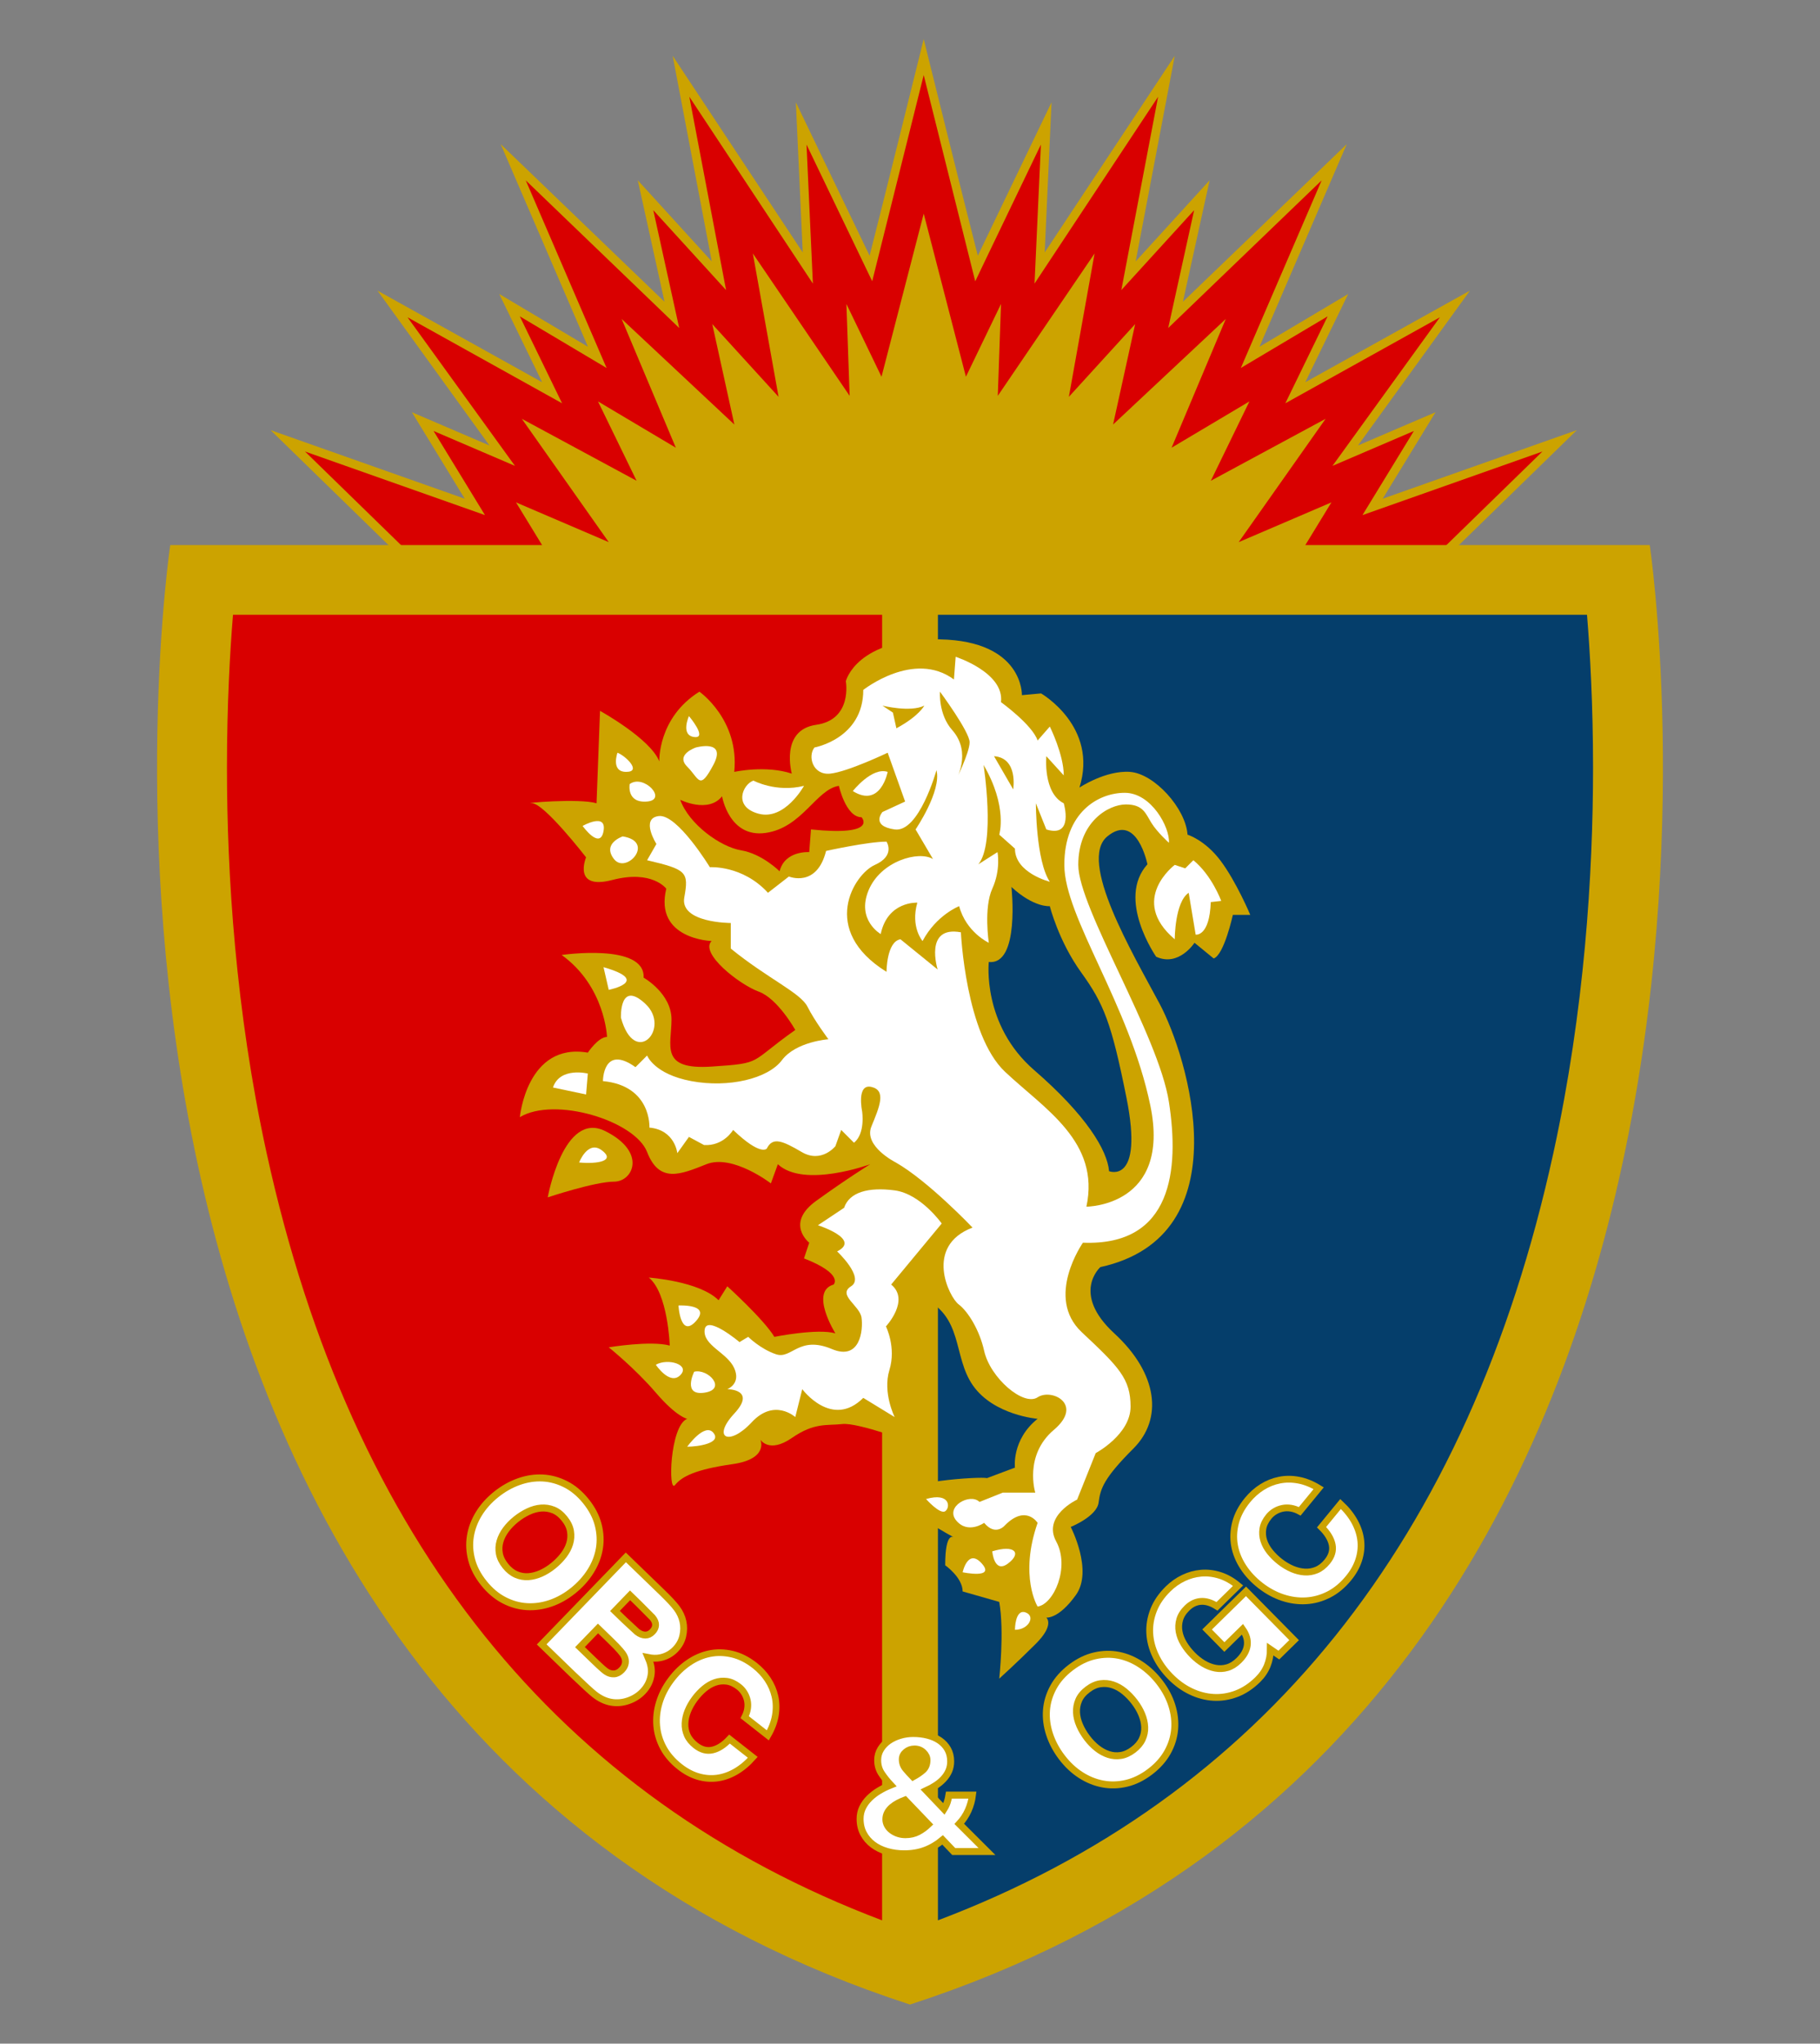 <?xml version="1.0"?>
<svg xmlns="http://www.w3.org/2000/svg" xmlns:xlink="http://www.w3.org/1999/xlink" width="261" height="293" viewBox="0 0 261 293" overflow="visible" enable-background="new 0 0 261 293">
					<rect x="0" y="0" width="261" height="293" fill="#808080" stroke="none"/>
					<defs>
						<path id="XMLID_1_" d="M261,293H0V0h261V293z"/>
					</defs>
					<clipPath id="XMLID_2_">
						<use xlink:href="#XMLID_1_" />
					</clipPath>
							<path clip-path="url(#XMLID_2_)" fill="#CCA300" d="M204.412,82.833l21.722-21.167l-27.846,9.836
								c2.157-3.53,7.578-12.401,7.578-12.401s-7.815,3.35-11.121,4.767l16.055-22.202l-23.613,13.135
								c1.777-3.653,6.155-12.652,6.155-12.652s-9.075,5.396-12.724,7.565l12.516-29.048l-23.496,22.6
								c1.066-4.851,3.832-17.421,3.832-17.421s-7.547,8.278-10.607,11.635L168.467,8l-18.652,28.193l0.984-21.527l-10.572,21.995
								c-1.519-5.863-7.761-31.057-7.761-31.057s-6.242,25.194-7.76,31.057l-10.573-21.995l0.985,21.527L96.466,8l5.605,29.48
								c-3.061-3.357-10.608-11.635-10.608-11.635s2.766,12.571,3.833,17.421l-23.496-22.6l12.515,29.048
								c-3.648-2.169-12.723-7.565-12.723-7.565s4.378,8.999,6.155,12.652L54.133,41.666l16.055,22.202
								c-3.306-1.417-11.122-4.767-11.122-4.767s5.421,8.871,7.579,12.401l-27.846-9.836l21.721,21.167H204.412z"/>
							<path clip-path="url(#XMLID_2_)" fill="#D90000" d="M125.916,36.975c0,0,4.823-19.301,6.55-26.214
								c1.728,6.913,7.39,29.573,7.39,29.573l1.498-3.131c0,0,4.938-10.275,7.917-16.471c-0.287,6.27-0.911,19.926-0.911,19.926
								s13.146-19.872,17.718-26.781c-1.461,7.681-5.27,27.71-5.27,27.71s7.323-8.032,10.437-11.447
								c-1.094,4.972-3.715,16.887-3.715,16.887s16.143-15.527,22.003-21.164c-3.171,7.36-11.587,26.894-11.587,26.894
								s8.744-5.2,12.444-7.4c-1.807,3.714-6.063,12.464-6.063,12.464s15.996-8.897,22.162-12.328
								c-4.165,5.759-15.404,21.302-15.404,21.302s8.377-3.59,11.671-5.002c-2.181,3.567-7.369,12.058-7.369,12.058
								s18.813-6.646,25.804-9.115c-5.266,5.131-16.717,16.29-17.287,16.845c-1.006,0-141.868,0-142.874,0
								c-0.57-0.555-12.021-11.714-17.286-16.845c6.99,2.469,25.804,9.115,25.804,9.115s-5.189-8.491-7.369-12.058
								c3.293,1.412,11.671,5.002,11.671,5.002s-11.24-15.543-15.405-21.302c6.166,3.43,22.163,12.328,22.163,12.328
								s-4.257-8.75-6.064-12.464c3.7,2.2,12.444,7.4,12.444,7.4S78.571,33.223,75.4,25.863c5.86,5.637,22.003,21.164,22.003,21.164
								s-2.621-11.915-3.715-16.887c3.113,3.416,10.436,11.447,10.436,11.447s-3.808-20.029-5.268-27.709
								c4.571,6.909,17.718,26.781,17.718,26.781s-0.625-13.657-0.912-19.927c2.979,6.195,9.418,19.591,9.418,19.591L125.916,36.975
								z"/>
							<path clip-path="url(#XMLID_2_)" fill="#CCA300" d="M80.597,82.826c0,0-6.547-10.714-6.599-10.798
								c2.165,0.928,13.302,5.701,13.302,5.701S76.011,61.714,74.836,60.048c1.321,0.713,16.456,8.881,16.456,8.881
								s-4.587-9.429-5.535-11.376c1.067,0.634,11.162,6.637,11.162,6.637s-6.896-16.379-7.773-18.462
								c2.176,2.038,16.165,15.138,16.165,15.138s-3.167-14.396-3.168-14.402c1.64,1.799,9.508,10.429,9.508,10.429
								s-3.39-18.89-3.689-20.553c2.153,3.166,13.881,20.413,13.881,20.413s-0.341-9.735-0.462-13.174
								c0.537,1.113,5.032,10.436,5.032,10.436s4.617-17.841,6.054-23.388c1.435,5.546,6.052,23.389,6.052,23.389
								s4.497-9.326,5.033-10.438c-0.121,3.437-0.462,13.174-0.462,13.174s11.728-17.248,13.881-20.414
								c-0.299,1.664-3.688,20.555-3.688,20.555s7.866-8.629,9.507-10.429c-0.001,0.006-3.167,14.4-3.167,14.4
								s13.988-13.101,16.164-15.138c-0.877,2.084-7.773,18.463-7.773,18.463s10.092-6.001,11.161-6.637
								c-0.948,1.949-5.534,11.376-5.534,11.376s15.135-8.168,16.457-8.881c-1.175,1.666-12.463,17.681-12.463,17.681
								s11.133-4.771,13.299-5.7c-0.052,0.084-6.599,10.797-6.599,10.797H80.597z"/>
							<path clip-path="url(#XMLID_2_)" fill="#053E6B" d="M233.042,82.144c0.539,4.927,1.408,14.892,1.408,27.917
								c0,15.525-1.236,35.375-5.742,56.148c-5.787,26.68-15.763,49.649-29.651,68.271c-17.025,22.83-40.104,39.174-68.557,48.659
								c-28.453-9.485-51.532-25.829-68.558-48.659c-13.888-18.622-23.865-41.592-29.652-68.271
								c-4.506-20.773-5.742-40.623-5.742-56.148c0-13.025,0.869-22.99,1.407-27.917H233.042z"/>
							<path clip-path="url(#XMLID_2_)" fill="#D90000" d="M130.5,82.145V283.14
								c-28.453-9.485-51.532-25.829-68.558-48.659c-13.888-18.622-23.865-41.592-29.652-68.271
								c-4.506-20.773-5.742-40.624-5.742-56.148c0-13.026,0.869-22.991,1.407-27.917L130.5,82.145z"/>
							<path clip-path="url(#XMLID_2_)" fill="#CCA300" d="M236.583,78.144c0,0,24.917,166.75-106.083,209.25
								c-131-42.5-106.084-209.25-106.084-209.25H236.583z M134.505,275.321c46.427-17.564,76.135-54.519,88.269-110.056
								c4.461-20.417,5.679-39.953,5.679-55.198c0-9.063-0.431-16.609-0.866-21.923c-7.648,0-49.85,0-93.084,0L134.505,275.321z
								 M126.502,88.144c-43.236,0-85.44,0-93.089,0c-0.435,5.314-0.865,12.859-0.865,21.922c0,15.246,1.218,34.783,5.678,55.199
								c12.135,55.539,41.845,92.493,88.272,110.059L126.502,88.144z"/>
							<path clip-path="url(#XMLID_2_)" fill="#FFFFFF" stroke="#CCA300" stroke-width="0.959" d="M95.124,250.57
								c-0.542-1.013-0.859-2.068-0.949-3.166c-0.09-1.098,0.035-2.203,0.374-3.316s0.885-2.178,1.635-3.192
								c0.751-1.016,1.606-1.851,2.566-2.506c0.96-0.656,1.965-1.09,3.016-1.303s2.129-0.188,3.237,0.074
								c1.107,0.262,2.184,0.804,3.229,1.624c0.746,0.585,1.367,1.254,1.865,2.007c0.498,0.752,0.844,1.562,1.039,2.429
								c0.194,0.867,0.213,1.771,0.057,2.716c-0.157,0.943-0.517,1.898-1.08,2.865l-3.317-2.604
								c0.214-0.418,0.352-0.834,0.411-1.248c0.059-0.414,0.044-0.811-0.043-1.193c-0.088-0.382-0.234-0.736-0.439-1.063
								s-0.457-0.607-0.758-0.845c-0.577-0.452-1.154-0.719-1.73-0.8c-0.577-0.08-1.139-0.027-1.686,0.16
								c-0.547,0.187-1.07,0.49-1.571,0.91c-0.5,0.419-0.957,0.908-1.368,1.465c-0.412,0.557-0.738,1.132-0.979,1.727
								c-0.24,0.594-0.373,1.185-0.398,1.771c-0.025,0.587,0.081,1.149,0.318,1.689c0.238,0.538,0.639,1.029,1.204,1.473
								c0.793,0.623,1.601,0.84,2.423,0.654c0.822-0.188,1.635-0.708,2.439-1.564l3.336,2.618c-0.78,0.874-1.607,1.562-2.479,2.06
								c-0.873,0.5-1.76,0.807-2.662,0.921c-0.901,0.114-1.804,0.037-2.707-0.23c-0.903-0.27-1.775-0.733-2.617-1.394
								C96.455,252.496,95.667,251.583,95.124,250.57z"/>
							<path clip-path="url(#XMLID_2_)" fill="#FFFFFF" stroke="#CCA300" stroke-width="0.984" d="
								M90.02,223.542l-0.27-0.261l-12.07,12.479l4.468,4.321c1.624,1.549,2.641,2.481,3.113,2.851
										c0.778,0.606,1.582,0.984,2.39,1.123c0.808,0.141,1.63,0.067,2.443-0.213c0.808-0.278,1.502-0.716,2.065-1.297
										c0.722-0.747,1.138-1.622,1.238-2.602c0.076-0.757-0.116-1.53-0.45-2.305c0.59,0.117,1.182,0.155,1.771,0.027
										c0.83-0.181,1.549-0.582,2.136-1.189c0.542-0.561,0.899-1.211,1.063-1.931c0.162-0.71,0.168-1.408,0.02-2.075
										c-0.148-0.666-0.443-1.301-0.876-1.885c-0.42-0.563-1.11-1.309-2.111-2.275L90.02,223.542z M91.512,229.846l2.058,2.065
										c0.309,0.378,0.454,0.729,0.444,1.073c-0.011,0.346-0.16,0.662-0.456,0.968c-0.306,0.317-0.637,0.471-1.011,0.471
										c-0.385,0.001-0.783-0.156-1.186-0.464l-1.813-1.678c0,0-0.985-0.954-1.36-1.316c0.371-0.384,1.795-1.856,2.166-2.24
										C90.708,229.07,91.512,229.846,91.512,229.846z M87.5,235.161c1.368,1.321,1.826,1.93,1.968,2.208
										c0.194,0.373,0.263,0.725,0.211,1.071c-0.051,0.353-0.221,0.672-0.518,0.979c-0.349,0.359-0.707,0.546-1.096,0.568
										c-0.396,0.024-0.766-0.086-1.132-0.332c-0.191-0.122-0.637-0.483-1.727-1.537c0,0-1.615-1.563-2.036-1.969
										c0.388-0.4,2.199-2.273,2.587-2.674C86.163,233.867,87.5,235.161,87.5,235.161z"/>
									<path clip-path="url(#XMLID_2_)" fill="#FFFFFF" stroke="#CCA300" d="M67.646,223.668
										c-0.307-1.149-0.372-2.282-0.193-3.401c0.179-1.118,0.58-2.19,1.204-3.215c0.623-1.024,1.447-1.948,2.469-2.771
										c1.022-0.821,2.108-1.438,3.256-1.848c1.148-0.409,2.289-0.587,3.421-0.532c1.132,0.055,2.235,0.354,3.308,0.897
										s2.046,1.357,2.918,2.442s1.458,2.21,1.758,3.375c0.3,1.165,0.355,2.307,0.165,3.424s-0.608,2.193-1.256,3.227
										c-0.647,1.033-1.482,1.961-2.504,2.783c-1.022,0.821-2.102,1.427-3.236,1.815s-2.268,0.551-3.398,0.484
										s-2.227-0.376-3.287-0.93c-1.061-0.554-2.018-1.36-2.87-2.421C68.538,225.927,67.953,224.817,67.646,223.668z
										 M79.361,216.484c-0.573-0.228-1.164-0.317-1.771-0.27c-0.608,0.048-1.221,0.217-1.839,0.509
										c-0.618,0.291-1.207,0.662-1.768,1.113c-0.562,0.451-1.039,0.942-1.433,1.475s-0.676,1.087-0.847,1.666
										c-0.171,0.579-0.201,1.167-0.09,1.766s0.403,1.19,0.874,1.776c0.461,0.573,0.974,0.982,1.539,1.226
										c0.565,0.244,1.149,0.345,1.751,0.302c0.602-0.043,1.205-0.199,1.809-0.469c0.604-0.271,1.187-0.631,1.748-1.082
										c0.561-0.451,1.05-0.947,1.468-1.487c0.417-0.541,0.714-1.104,0.892-1.688c0.177-0.583,0.217-1.18,0.118-1.787
										c-0.099-0.608-0.389-1.212-0.87-1.811C80.46,217.125,79.934,216.711,79.361,216.484z"/>
									<path clip-path="url(#XMLID_2_)" fill="#FFFFFF" stroke="#CCA300" d="M136.77,265.455l-1.59-1.664
										c-0.785,0.656-1.626,1.152-2.521,1.488c-0.895,0.336-1.891,0.504-2.987,0.504c-0.877,0-1.704-0.113-2.479-0.34
										c-0.777-0.227-1.448-0.555-2.015-0.984s-1.015-0.953-1.343-1.57s-0.493-1.324-0.493-2.121c0-0.578,0.119-1.113,0.356-1.605
										c0.238-0.492,0.562-0.941,0.973-1.348s0.877-0.766,1.398-1.078c0.521-0.313,1.073-0.586,1.658-0.82
										c-0.512-0.547-0.95-1.098-1.315-1.652c-0.366-0.555-0.548-1.191-0.548-1.91c0-0.578,0.146-1.105,0.438-1.582
										s0.676-0.879,1.151-1.207s1.019-0.582,1.631-0.762c0.611-0.18,1.237-0.27,1.877-0.27c0.731,0,1.421,0.082,2.069,0.246
										s1.22,0.414,1.713,0.75s0.882,0.754,1.165,1.254s0.425,1.086,0.425,1.758c0,0.5-0.092,0.957-0.274,1.371
										s-0.434,0.793-0.754,1.137c-0.319,0.344-0.689,0.652-1.109,0.926s-0.868,0.52-1.343,0.738l2.521,2.648
										c0.2-0.313,0.355-0.637,0.466-0.973c0.109-0.336,0.191-0.676,0.246-1.02h3.371c-0.092,0.75-0.292,1.477-0.603,2.18
										s-0.74,1.352-1.288,1.945l3.974,3.961H136.77z M132.413,251.251c-0.348-0.328-0.768-0.492-1.261-0.492
										c-0.476,0-0.887,0.145-1.233,0.434c-0.348,0.289-0.521,0.637-0.521,1.043c0,0.516,0.164,0.969,0.493,1.359
										c0.328,0.391,0.676,0.773,1.041,1.148c0.549-0.297,1.019-0.617,1.412-0.961c0.393-0.344,0.589-0.82,0.589-1.43
										C132.933,251.947,132.759,251.58,132.413,251.251z M129.782,258.072c-0.329,0.125-0.658,0.273-0.987,0.445
										s-0.626,0.371-0.891,0.598s-0.475,0.484-0.63,0.773s-0.233,0.605-0.233,0.949c0,0.313,0.078,0.605,0.233,0.879
										s0.365,0.508,0.63,0.703s0.562,0.348,0.891,0.457s0.677,0.164,1.042,0.164c0.694,0,1.307-0.141,1.836-0.422
										s1.014-0.633,1.453-1.055L129.782,258.072z"/>
									<path clip-path="url(#XMLID_2_)" fill="#FFFFFF" stroke="#CCA300" d="M161.549,255.672
										c-1.156,0.275-2.291,0.308-3.404,0.098c-1.113-0.209-2.174-0.64-3.181-1.292c-1.007-0.651-1.907-1.5-2.7-2.546
										c-0.793-1.045-1.378-2.147-1.756-3.307s-0.523-2.304-0.437-3.435c0.086-1.13,0.416-2.224,0.989-3.281
										s1.414-2.007,2.522-2.849c1.109-0.842,2.25-1.396,3.423-1.663c1.173-0.268,2.315-0.291,3.427-0.07
										c1.112,0.222,2.176,0.67,3.19,1.346s1.919,1.536,2.712,2.581s1.368,2.141,1.726,3.285c0.356,1.146,0.486,2.282,0.389,3.411
										c-0.098,1.128-0.438,2.215-1.021,3.26c-0.584,1.045-1.417,1.979-2.5,2.801
										C163.833,254.843,162.707,255.397,161.549,255.672z M154.695,243.761c-0.243,0.566-0.35,1.154-0.318,1.764
										c0.03,0.609,0.183,1.227,0.457,1.853c0.273,0.625,0.628,1.225,1.063,1.799c0.436,0.573,0.913,1.064,1.434,1.473
										c0.521,0.408,1.068,0.706,1.643,0.893c0.573,0.188,1.161,0.233,1.763,0.139c0.601-0.094,1.2-0.369,1.8-0.823
										c0.586-0.445,1.009-0.946,1.269-1.505c0.259-0.559,0.376-1.139,0.35-1.742c-0.025-0.603-0.165-1.21-0.418-1.821
										s-0.598-1.204-1.033-1.777c-0.435-0.573-0.917-1.076-1.445-1.509c-0.529-0.433-1.083-0.745-1.662-0.938
										c-0.578-0.193-1.173-0.25-1.783-0.168c-0.611,0.082-1.223,0.355-1.834,0.819
										C155.366,242.68,154.939,243.195,154.695,243.761z"/>
									<path clip-path="url(#XMLID_2_)" fill="#FFFFFF" stroke="#CCA300" stroke-width="0.975" d="M182.176,236.456
										c0.004,0.826-0.144,1.608-0.443,2.35c-0.299,0.739-0.755,1.409-1.367,2.01c-0.958,0.938-1.98,1.612-3.066,2.021
										c-1.086,0.409-2.182,0.581-3.286,0.517s-2.185-0.349-3.24-0.853c-1.057-0.505-2.033-1.213-2.932-2.122
										c-0.897-0.91-1.603-1.901-2.111-2.973c-0.51-1.072-0.793-2.159-0.851-3.26c-0.057-1.102,0.127-2.197,0.55-3.289
										c0.425-1.091,1.121-2.111,2.091-3.061c0.656-0.643,1.39-1.159,2.2-1.549c0.81-0.39,1.654-0.621,2.533-0.696
										s1.771,0.028,2.674,0.312c0.902,0.283,1.777,0.775,2.622,1.476l-3.025,2.961c-0.824-0.524-1.599-0.759-2.322-0.704
										c-0.724,0.054-1.382,0.37-1.972,0.948c-0.535,0.523-0.884,1.074-1.05,1.65c-0.165,0.576-0.195,1.157-0.09,1.741
										s0.33,1.16,0.673,1.73s0.761,1.104,1.253,1.604c0.493,0.5,1.018,0.914,1.572,1.243c0.556,0.33,1.123,0.549,1.701,0.658
										c0.579,0.11,1.154,0.082,1.725-0.084s1.117-0.505,1.641-1.018c0.713-0.698,1.117-1.427,1.212-2.185
										c0.096-0.759-0.131-1.525-0.676-2.301l-2.607,2.553l-2.479-2.514l5.581-5.466l6.899,6.992l-2.189,2.144L182.176,236.456z"
										/>
									<path clip-path="url(#XMLID_2_)" fill="#FFFFFF" stroke="#CCA300" stroke-width="0.972" d="M190.548,228.613
										c-1.039,0.528-2.116,0.826-3.231,0.893c-1.116,0.067-2.234-0.083-3.354-0.452s-2.187-0.945-3.198-1.729
										c-1.011-0.784-1.839-1.671-2.48-2.659s-1.059-2.018-1.249-3.089c-0.191-1.069-0.141-2.164,0.151-3.281
										c0.292-1.118,0.866-2.198,1.723-3.24c0.61-0.743,1.303-1.358,2.077-1.847c0.774-0.489,1.604-0.822,2.487-1
										c0.884-0.179,1.802-0.178,2.754,0.002c0.953,0.18,1.913,0.566,2.88,1.158l-2.717,3.31c-0.42-0.228-0.838-0.376-1.256-0.445
										c-0.419-0.069-0.821-0.063-1.211,0.019c-0.39,0.08-0.752,0.221-1.088,0.421s-0.628,0.45-0.874,0.75
										c-0.473,0.575-0.757,1.154-0.853,1.737c-0.095,0.584-0.055,1.155,0.123,1.714c0.177,0.559,0.472,1.098,0.885,1.614
										s0.897,0.99,1.454,1.421c0.555,0.43,1.131,0.773,1.727,1.031c0.598,0.256,1.192,0.404,1.787,0.442
										c0.594,0.039,1.166-0.056,1.719-0.285c0.552-0.229,1.059-0.625,1.521-1.188c0.649-0.791,0.89-1.605,0.72-2.444
										c-0.17-0.838-0.679-1.675-1.527-2.51l2.731-3.326c0.869,0.812,1.545,1.665,2.03,2.561c0.485,0.897,0.775,1.804,0.871,2.722
										c0.095,0.917-0.005,1.83-0.299,2.741c-0.294,0.91-0.784,1.785-1.474,2.623
										C192.531,227.305,191.587,228.084,190.548,228.613z"/>
								<path clip-path="url(#XMLID_2_)" fill="#CCA300" d="M78.549,171.667c0,0,2.25-12.5,8.25-9.5
									s4,7.25,1.25,7.25S78.549,171.667,78.549,171.667z"/>
								<path clip-path="url(#XMLID_2_)" fill="#CCA300" d="M113.549,110.917c0,0-1.75-6.25,3.5-7
									s4.25-6.25,4.25-6.25s1.5-6.25,13.5-6s11.75,8,11.75,8l2.75-0.25c0,0,8.25,4.75,5.5,13.5c0,0,3.75-2.5,7.25-2.25
									s8,5.25,8.25,9c0,0,2.5,0.75,4.75,3.75s4.25,7.75,4.25,7.75h-2.5c0,0-1.25,5.75-2.75,6.25l-2.75-2.25c0,0-2.25,3.5-5.5,2
									c0,0-5.75-8.25-1.25-13.25c0,0-1.5-7.5-5.75-4s3.616,16.717,7.5,24c4,7.5,12,33.25-8.5,37.75c0,0-4.25,3.75,2,9.5
									s7,12.25,2.75,16.5s-4.75,5.75-5,7.75s-4,3.5-4,3.5s3.25,6.25,0.75,9.75s-4.25,3.25-4.25,3.25s1.25,1-1.5,3.75
									s-5.25,5-5.25,5s0.75-6.75,0-11l-5.25-1.5c0-2-2.5-3.75-2.5-3.75c0-5,1.25-4,1.25-4s-7.5-4-7.75-6s11.5-2.75,12.5-2.5l4-1.5
									c0,0-0.5-4,3.25-7c0,0-6.25-0.5-9.25-4.75s-1.25-10-7.5-12.75s-1,21-1,21s-8-3-10.25-2.75s-4-0.25-7.25,2
									s-4.5,0.25-4.5,0.25s1.25,2.75-4,3.5s-7.25,1.75-8.25,3s-0.75-8.5,1.75-9.5c0,0-1.5-0.25-4.5-3.75s-6.75-6.5-6.75-6.5
									s6-1,8.75-0.25c0,0-0.25-7.5-3-9.75c0,0,7.25,0.5,10,3.25l1.25-2c0,0,5.25,4.75,6.75,7.25c0,0,6.25-1.25,8.75-0.5
									c0,0-3.75-6-0.25-7c0,0,1.5-1.5-4.25-3.75l0.75-2.25c0,0-3.5-2.75,1-6s7.75-5.25,7.75-5.25s-9.5,3.5-13.25,0l-1,2.75
									c0,0-5.5-4.25-9.25-2.75s-6.75,2.75-8.5-1.75s-13.25-8-18.25-5c0,0,1-10.75,9.75-9.25c0,0,1.5-2.25,2.75-2.25
									c0,0-0.25-7.25-6.5-11.75c0,0,12-1.75,11.75,3.25c0,0,4,2.25,4,6s-1.75,7.25,5.75,6.75s5.25-0.5,12-5.25
									c0,0-2.5-4.5-5.25-5.5s-8.5-5.5-6.75-7.25c0,0-8.25-0.25-6.5-7.5c0,0-2-2.75-7.75-1.25s-3.75-3.25-3.75-3.25
									s-6-7.75-7.75-7.75s6.75-0.75,9.25,0l0.5-13.25c0,0,7.25,4,8.5,7.25c0,0-0.25-6.25,5.75-10c0,0,5.75,4,5,11.5
									C105.299,110.667,109.799,109.667,113.549,110.917z M106.299,121.917c3,0.5,5.5,3,5.5,3c0.75-3,4.25-2.75,4.25-2.75
									l0.25-3.25c9.75,1,7.25-1.75,7.25-1.75c-2.25,0-3.25-4.5-3.25-4.5c-3.25,0.5-5.25,6-10.5,6.75s-6.25-5.25-6.25-5.25
									c-2,2.5-6,0.5-6,0.5C98.799,118.167,103.299,121.417,106.299,121.917z M159.049,167.917c0,0,5,2,2.5-10.5
									c-2.154-10.77-3.25-13.5-6.5-18s-4.5-9.5-4.5-9.5s-2.25,0.25-5.5-2.75c0,0,1.25,11.25-3.25,10.75c0,0-1,9,6.5,15.5
									S158.799,164.917,159.049,167.917z"/>
								<path clip-path="url(#XMLID_2_)" fill="#FFFFFF" d="M137.799,133.667c0,0,0.666,14.667,6.333,20
									s13.667,10,11.667,19.333c0,0,12.167,0,9.167-14.5s-12.334-27-12.334-34.5s4.834-10.333,8.667-10.333s6.499,5,6.333,7.167
									c0,0-1.667-1.5-2.5-2.833s-1.166-2.667-3.666-2.667s-6.834,2.5-6.834,8.667s11.5,24.333,13,34s0.5,20.667-12.333,20.167
									c0,0-5.501,7.833-0.167,12.833s7,6.667,7,10.667s-5,6.667-5,6.667L154.466,215c0,0-5,2.333-3,6s-0.334,9.001-2.667,9.334
									c0,0-2.667-4.333,0-12c0,0-1.667-2.667-4.667,0.333c0,0-1.334,1.667-3-0.333c0,0-2.334,1.666-4-0.334
									s2.001-3.999,3.334-2.666l3.333-1.334h4.667c0,0-1.668-5.334,2.666-9s-0.333-5.999-2.333-4.666s-6.8-2.762-7.667-6.667
									c-0.666-3-2.332-5.667-3.666-6.667s-5-8.333,2-11c0,0-6.333-6.667-11-9.333c0,0-4.667-2.333-3.5-5.166s2.167-5.167,0-5.667
									s-1.333,3.5-1.333,3.5s0.5,3.167-1.167,4.5L120.633,162l-0.833,2.333c0,0-2,2.5-4.833,0.833s-4.167-2.167-5-0.5
									c0,0-0.833,1.167-4.833-2.667c0,0-1.333,2.333-4.167,2.167L98.799,163l-1.667,2.333c0,0-0.333-3.333-4-3.667
									c0,0,0.333-6-6.667-6.667c0,0,0-5.333,4.667-2l1.667-1.667c0,0,1,2.667,6.333,3.667s11-0.333,13-3s6.667-3,6.667-3
									s-2-2.667-3-4.667s-5.667-4-11-8.333v-3.667c0,0-7.333,0-6.667-3.667s0.333-4-5.333-5.333L94.133,121
									c0,0-2.334-3.667,0.333-4s7.333,7.333,7.333,7.333s4.667-0.333,8.333,3.667l3-2.333c0,0,4,1.667,5.333-3.667
									c0,0,6-1.333,8.667-1.333c0,0,1.333,2-1.667,3.333c-3,1.333-8,9.333,1.667,15.333c0,0,0-4.333,2-4.667l5.334,4.333
									C134.466,139,132.466,132.667,137.799,133.667z"/>
								<path clip-path="url(#XMLID_2_)" fill="#FFFFFF" d="M168.466,124c0,0-6.666,5,0,10.667
									c0,0,0-5.333,2-6.667l1,6c0,0,2,0.333,2.166-4.667l1.5-0.167c0,0-1.334-3.667-4-5.833l-1.166,1.167L168.466,124z"/>
								<path clip-path="url(#XMLID_2_)" fill="#FFFFFF" d="M128.299,203.167c0,0-1.75-3.5-0.75-6.75
									s-0.5-6.25-0.5-6.25s3.5-3.75,0.75-6l7.25-8.75c0,0-3-4.25-6.75-4.75s-6.5,0.25-7.25,2.5l-3.75,2.5c0,0,6.25,2,2.75,3.75
									c0,0,4,3.75,2,5s1.25,2.75,1.5,4.5s-0.174,6.217-4.25,4.5c-4.75-2-5.75,1.5-8,0.75s-4-2.5-4-2.5l-1.25,0.75
									c0,0-4.75-4-5-1.75s3.25,3.25,4.25,5.5s-1,3-1,3s4.25,0,1,3.5s-0.75,4.75,2.5,1.25s6.25-0.75,6.25-0.75l1-4
									c0,0,4.25,5.75,8.75,1.25L128.299,203.167z"/>
								<path clip-path="url(#XMLID_2_)" fill="#FFFFFF" d="M89.049,145.917c0,0-0.25-5.5,3.5-2
									S91.049,153.167,89.049,145.917z"/>
								<path clip-path="url(#XMLID_2_)" fill="#FFFFFF" d="M79.299,155.917l4.75,1l0.25-3
									C84.299,153.917,80.299,152.917,79.299,155.917z"/>
								<path clip-path="url(#XMLID_2_)" fill="#FFFFFF" d="M83.049,166.667c0,0,1.25-3.25,3.25-1.75
									S85.799,166.917,83.049,166.667z"/>
								<path clip-path="url(#XMLID_2_)" fill="#FFFFFF" d="M86.549,138.667l0.75,3.25
									C87.299,141.917,93.549,140.667,86.549,138.667z"/>
								<path clip-path="url(#XMLID_2_)" fill="#FFFFFF" d="M97.299,187.167c0,0,0.25,4.75,2.5,2.25
									S97.299,187.167,97.299,187.167z"/>
								<path clip-path="url(#XMLID_2_)" fill="#FFFFFF" d="M94.049,195.667c0,0,2,3,3.5,1.5
									S95.799,194.667,94.049,195.667z"/>
								<path clip-path="url(#XMLID_2_)" fill="#FFFFFF" d="M98.549,207.417c0,0,2.5-3.5,3.75-2
									S100.049,207.417,98.549,207.417z"/>
								<path clip-path="url(#XMLID_2_)" fill="#FFFFFF" d="M99.549,196.667c0,0-1.75,3.5,1.5,3
									S101.549,196.167,99.549,196.667z"/>
								<path clip-path="url(#XMLID_2_)" fill="#FFFFFF" d="M132.799,214.917c0,0,2,2.25,2.75,1.75
									S136.299,213.917,132.799,214.917z"/>
								<path clip-path="url(#XMLID_2_)" fill="#FFFFFF" d="M138.049,225.417c0,0,0.75-3.5,2.75-1.25
									S138.049,225.417,138.049,225.417z"/>
								<path clip-path="url(#XMLID_2_)" fill="#FFFFFF" d="M142.299,222.417c0,0,0.25,3.25,2.25,1.75
									S145.549,221.417,142.299,222.417z"/>
								<path clip-path="url(#XMLID_2_)" fill="#FFFFFF" d="M145.549,233.667c0,0,0-3,1.5-2.5
									S147.549,233.667,145.549,233.667z"/>
								<path clip-path="url(#XMLID_2_)" fill="#FFFFFF" d="M83.549,118.417c0,0,2.5,3.5,3,0.75
									S83.549,118.417,83.549,118.417z"/>
								<path clip-path="url(#XMLID_2_)" fill="#FFFFFF" d="M88.549,107.917c0,0-1,2.75,1.25,2.75
									S89.799,108.417,88.549,107.917z"/>
								<path clip-path="url(#XMLID_2_)" fill="#FFFFFF" d="M98.799,102.667c0,0-1.25,2.75,0.75,3
									S98.799,102.667,98.799,102.667z"/>
								<path clip-path="url(#XMLID_2_)" fill="#FFFFFF" d="M99.799,107.167c0,0-3,1-1.25,2.75s1.75,3.5,3.75-0.25
									S99.799,107.167,99.799,107.167z"/>
								<path clip-path="url(#XMLID_2_)" fill="#FFFFFF" d="M90.299,112.417c0,0-0.5,2.75,2.5,2.5
									S92.299,110.917,90.299,112.417z"/>
								<path clip-path="url(#XMLID_2_)" fill="#FFFFFF" d="M89.299,119.917c0,0-3,1-1.25,3.25
									S94.049,120.667,89.299,119.917z"/>
								<path clip-path="url(#XMLID_2_)" fill="#FFFFFF" d="M108.049,111.917c0,0,3.25,1.75,7.25,0.75
									c0,0-2.75,5-6.5,4S106.549,112.417,108.049,111.917z"/>
								<path clip-path="url(#XMLID_2_)" fill="#FFFFFF" d="M122.299,113.417c0,0,2.75-3.5,5-2.75
									C127.299,110.667,126.299,115.917,122.299,113.417z"/>
								<path clip-path="url(#XMLID_2_)" fill="#FFFFFF" d="M116.799,107.167c0,0,7-1.25,7-8.25
									c0,0,7.25-5.75,13-1.5l0.25-3.25c0,0,7,2.25,6.5,6.5c0,0,4.5,3.25,5.25,5.5l1.75-2c0,0,2,4,2,7l-2.5-2.75
									c0,0-0.5,5.25,2.5,6.75c0,0,1.5,5-2.5,3.75l-1.5-3.75c0,0,0,8.25,2,11.25c0,0-5-1.25-5-4.75l-2.25-2c0,0,1.25-4-2.25-10
									c0,0,1.75,11.25-0.75,14.25l2.75-1.75c0,0,0.5,2.5-0.75,5.25s-0.5,7.75-0.5,7.75s-3.25-1.5-4.25-5.25c0,0-3.25,1.25-5.25,5
									c0,0-1.75-2-0.75-5.5c0,0-4.25-0.25-5.25,4.5c0,0-3.5-2-1.75-6.25s7.25-5.75,9.25-4.5l-2.5-4.25c0,0,3.75-5.5,3-8.5
									c0,0-2.5,9-6,8.5s-1.75-2.5-1.75-2.5l3.25-1.5l-2.5-7c0,0-5.75,2.75-8.25,3S115.799,108.417,116.799,107.167z
									 M134.799,99.167c0,0-0.25,3.25,1.75,5.5c2.905,3.269,0.5,7.25,0.5,7.25s2-4,2-5.5S134.799,99.167,134.799,99.167z
									 M142.549,108.417l2.75,4.75C145.299,113.167,146.049,108.667,142.549,108.417z M126.549,101.167l1.5,1l0.5,2.25
									c3.25-1.75,4-3.25,4-3.25C130.549,102.167,126.549,101.167,126.549,101.167z"/>
</svg>
